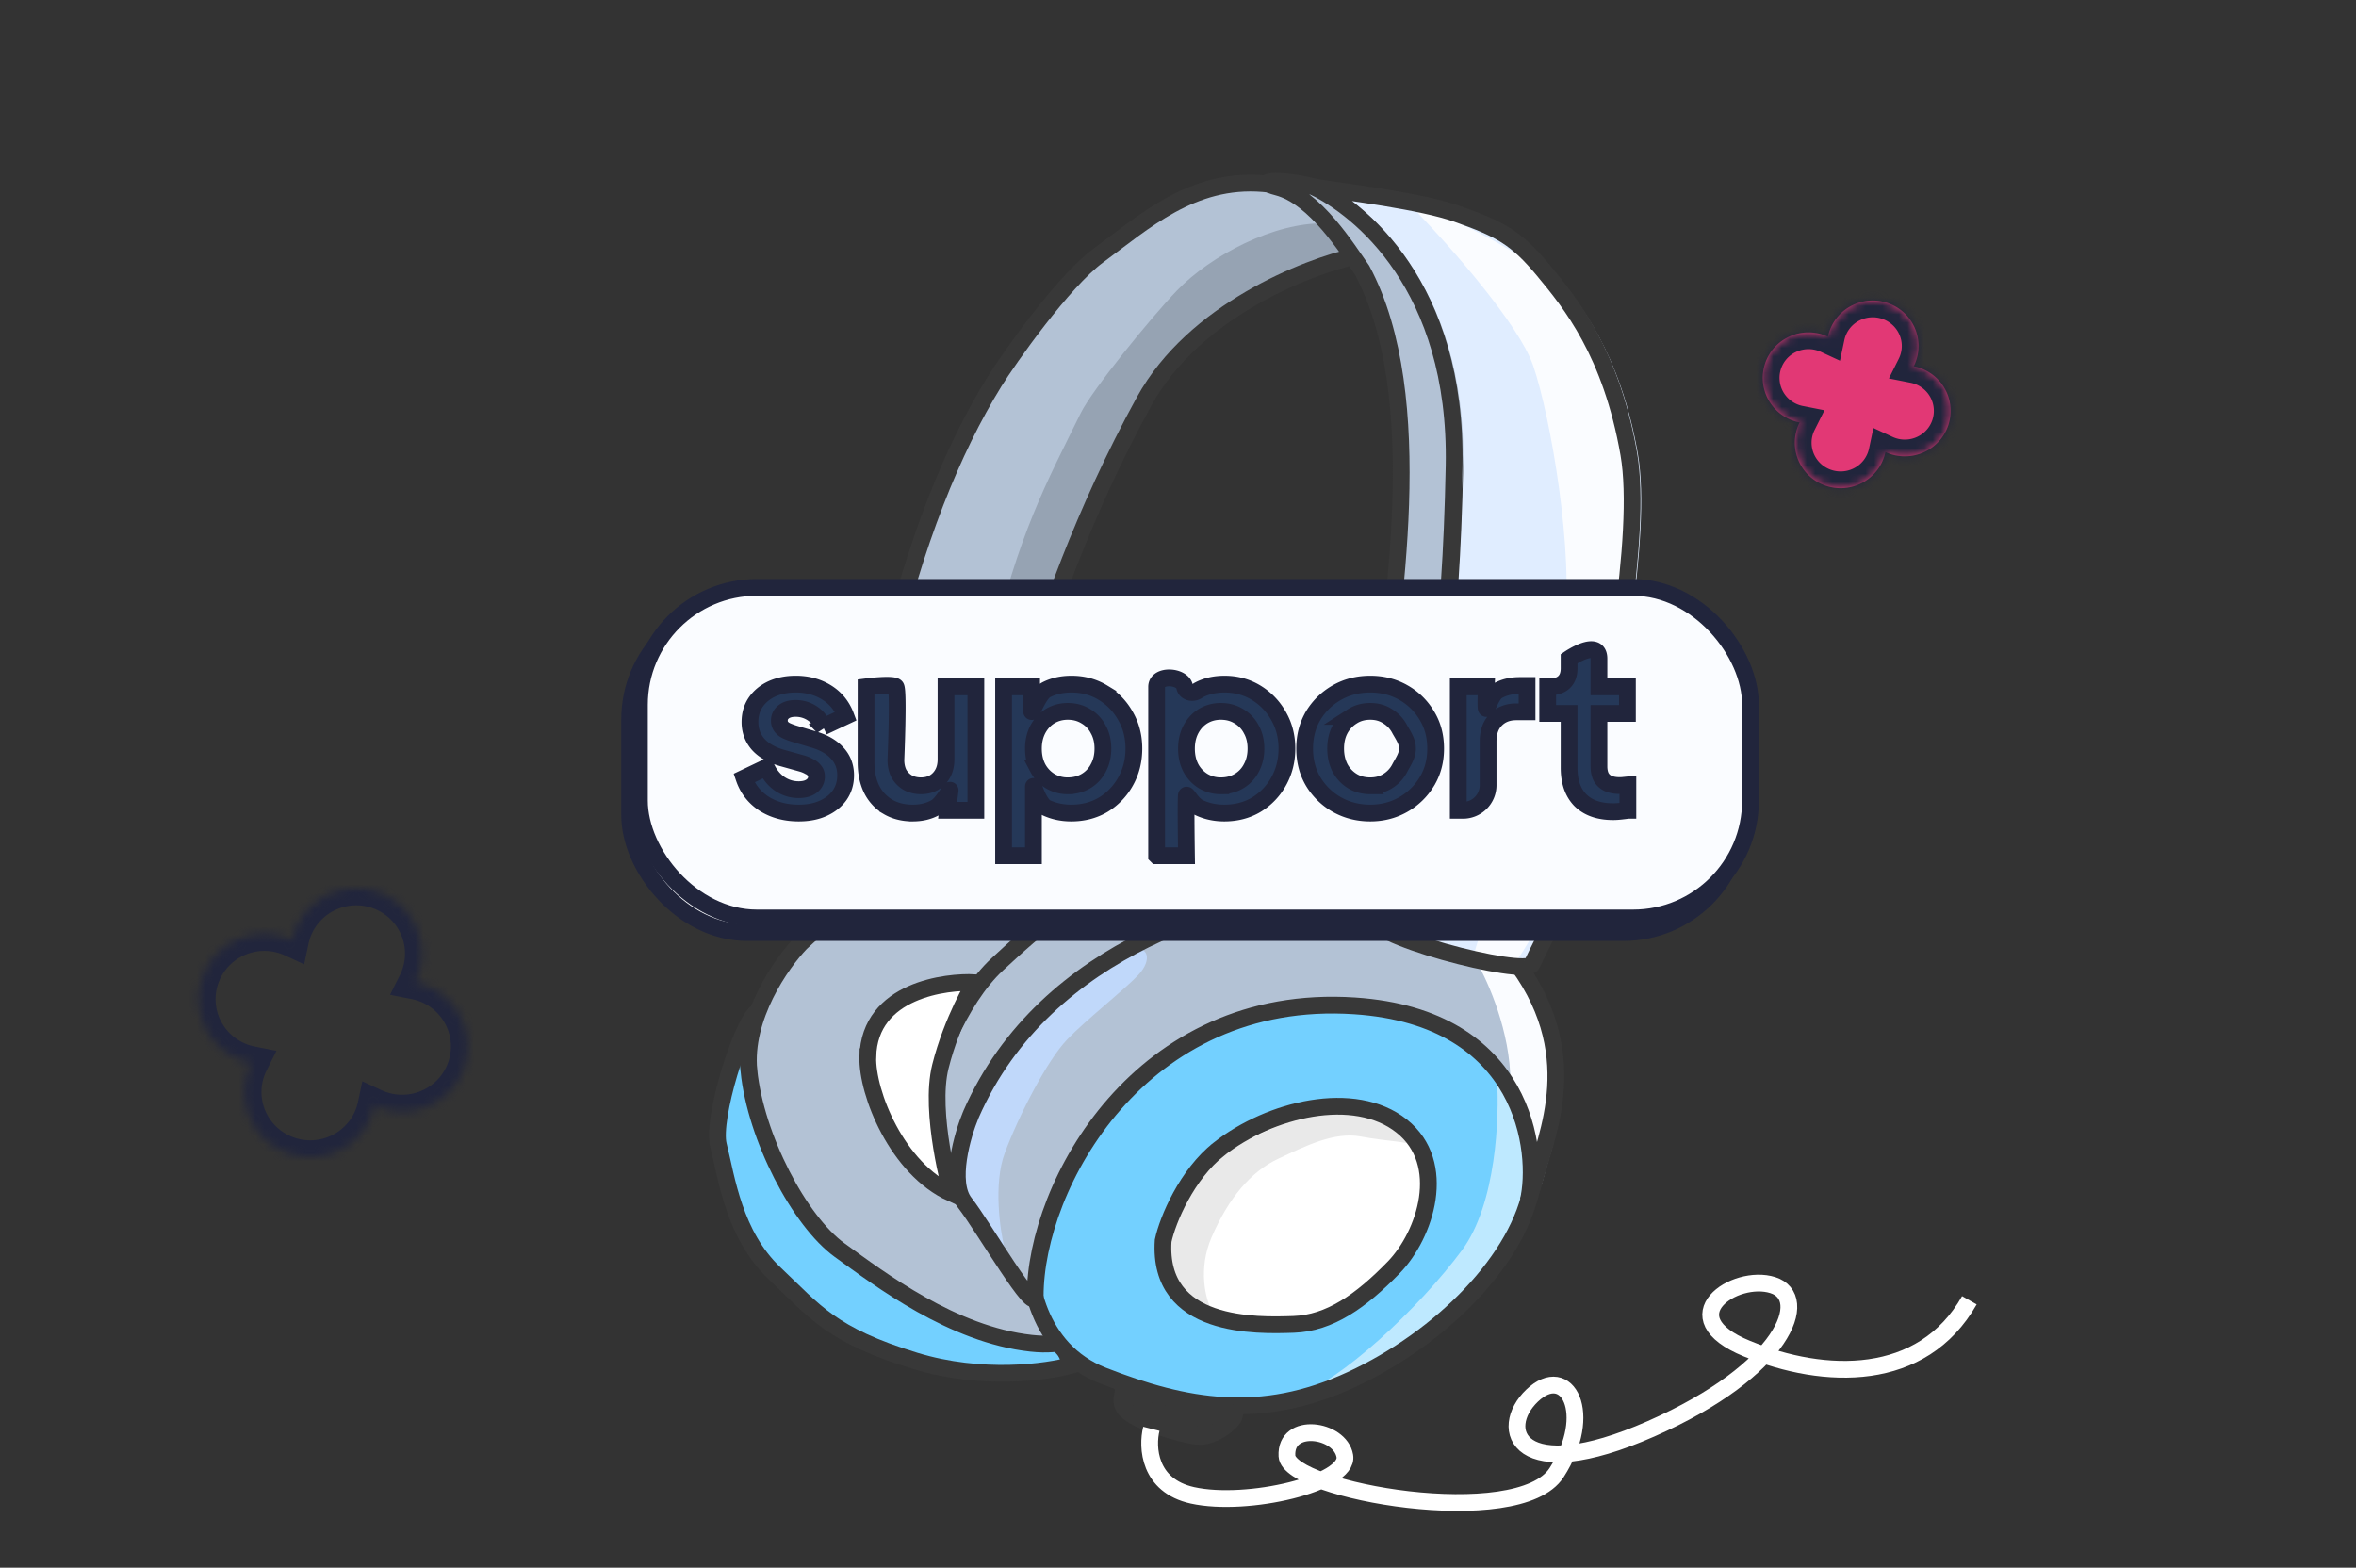 <svg width="281" height="187" fill="none" xmlns="http://www.w3.org/2000/svg"><rect width="100%" height="100%" fill="#333333" stroke="none"/><path d="M85.686 136.596c-.796-3.207 2.697-14.39 4.587-15.89l36.286 39.469 1.31 2.651c-2.935.845-10.794 1.926-18.753-.513-9.948-3.048-11.87-5.827-16.713-10.41-4.841-4.583-5.722-11.298-6.717-15.307Z" fill="#73D0FF" stroke="#383838" stroke-width="2"/><path d="M89.322 127.715c-.65-6.366 3.857-12.801 6.192-15.223 4.529-4.236 8.735-7.72 22.838-6.111 11.283 1.287 19.264 12.897 21.844 18.541l-8.461 28.815c.207 2.502-1.252 7.304-8.744 6.488-9.366-1.019-18.025-7.626-22.833-11.099-4.807-3.473-10.025-13.453-10.836-21.411Z" fill="#B3C2D5" stroke="#383838" stroke-width="2"/><path d="M110.789 132.233c-.051 3.402 2.468 7.915 3.735 9.746l4.767-7.953 29.538-21.924 18.956-4.818c1.027-1.11 1.356-3.723-5.538-5.291-8.617-1.96-16.136-.702-24.253 1.141-8.116 1.843-14.558 7.736-19.062 11.905-4.505 4.169-8.079 12.942-8.143 17.194Z" fill="#B3C2D5" stroke="#383838" stroke-width="2"/><path d="M131.549 164.08c-7.91-3.089-9.126-11.806-8.745-15.778 2.206-9.507 3.997-10.223 11.404-19.862 7.408-9.639 23.737-13.162 35.526-9.855 11.79 3.306 14.469 13.865 13.007 22.709-1.462 8.844-10.858 18.316-21.615 23.287-10.756 4.972-19.688 3.361-29.577-.501Z" fill="#73D0FF"/><path d="M174.384 149.105c4.067-5.506 4.468-15.878 4.159-20.376-.081-2.662 4.16 6.793 4.253 9.821.092 3.029-.648 6.609-3.143 10.555-2.496 3.947-7.303 9.27-12.665 12.758-4.289 2.79-10.045 4.221-12.386 4.589 5.176-1.561 14.697-10.463 19.782-17.347Z" fill="#BEE9FF"/><path d="M131.549 164.08c-7.91-3.089-9.126-11.806-8.745-15.778 2.206-9.507 3.997-10.223 11.404-19.862 7.408-9.639 23.737-13.162 35.526-9.855 11.79 3.306 14.469 13.865 13.007 22.709-1.462 8.844-10.858 18.316-21.615 23.287-10.756 4.972-19.688 3.361-29.577-.501Z" stroke="#383838" stroke-width="2"/><path d="M103.501 126.051c.209-8.031 9.476-9.013 12.762-8.841 0 0-2.709 4.453-4.099 9.989-1.39 5.535 1.318 15.141 1.318 15.141-6.466-2.918-10.095-11.93-9.981-16.289Z" fill="#fff" stroke="#383838" stroke-width="2"/><path d="M105.772 79.083c-2.103 9.056-3.483 22.098-3.269 28.012 4.493-2.238 12.964-1.916 17.394-.982-1.157-3.073.318-16.752 2.613-24.442 2.295-7.69 6.617-20.454 13.973-33.835 5.884-10.705 19.295-15.998 25.265-17.306-.86-2.644-4.28-8.071-11.087-8.626-8.508-.695-14.245 4.606-19.67 8.583-4.219 3.092-10.758 12.408-12.391 15.05-5.007 8.1-9.482 19.13-12.828 33.546Z" fill="#B3C2D5"/><path d="M118.121 77.976c-2.102 9.055-3.463 21.993-3.72 27.807 2.952 0 2.352-.643 5.401 0-.601-2.956 1.102-17.459 3.245-25.18 2.143-7.722 10.791-30.812 15.965-36.14 9.761-10.055 18.45-12.27 22.736-13.934-.421-2.551 1.005-3.763-3.741-3.884-5.932-.15-13.558 3.765-17.646 8.024-3.179 3.312-10.12 11.873-11.45 14.579-4.078 8.296-7.443 14.311-10.79 28.728Z" fill="#96A3B3"/><path d="M105.772 79.083c-2.103 9.056-3.483 22.098-3.269 28.012 4.493-2.238 12.964-1.917 17.394-.982-1.157-3.074.318-16.752 2.613-24.442 2.295-7.69 6.617-20.454 13.973-33.835 5.884-10.706 19.295-15.998 25.265-17.307-.86-2.644-4.28-8.07-11.087-8.626-8.508-.694-14.245 4.607-19.67 8.584-4.219 3.092-10.758 12.407-12.391 15.05-5.007 8.1-9.482 19.13-12.828 33.546Z" stroke="#383838" stroke-width="2"/><path d="M145.382 137.064c-3.823 3.006-6.117 8.421-6.653 10.933-.694 10.525 11.241 10.122 15.548 9.977l.019-.001c4.291-.145 8.023-2.77 11.938-6.8 3.775-3.884 6.567-12.394.934-16.863-5.633-4.469-15.706-2.027-21.786 2.754Z" fill="#fff"/><path d="M144.493 147.611c-1.634 3.786-.681 7.401 0 8.64.544 1.404-3.478-1.251-4.499-3.533-1.022-2.282-.086-7.522 1.021-9.55 1.107-2.028 2.639-4.818 7.406-7.015 4.767-2.198 7.916-4.056 13.875-3.126 5.958.93 6.469 4.14 6.128 3.634-.34-.506-2.979-.505-6.128-1.097-3.15-.591-6.619 1.137-9.854 2.659-3.234 1.521-5.906 4.654-7.949 9.388Z" fill="#E9E9E9"/><path d="M116.163 132.94c8.922-20.415 32.242-26.284 42.786-26.667 9.844 1.053 19.34 5.244 21.675 7.775 8.983 11.37 4.671 21.69 3.258 27.249a.122.122 0 0 1-.119.092c-1.004 0-1.739-.918-1.636-1.91.671-6.478-1.748-18.27-20.209-19.497-25.592-1.701-38.091 21.407-38.091 34.622 0 2.43-6.046-8.099-8.411-11.157-1.893-2.447-.29-8.025.747-10.507Z" fill="#B3C2D5"/><path d="M119.835 137.549c-1.363 3.672-.568 9.179 0 11.474.33 1.615-5.84-7.004-5.961-10.024-.122-3.019 3.893-9.904 6.812-14.977 2.92-5.074 11.921-10.146 14.111-10.75 2.19-.604 2.676 1.208.973 3.019-1.703 1.812-6.204 5.315-8.515 7.731-2.311 2.415-5.717 8.938-7.42 13.527Z" fill="#C0D8FA"/><path d="M180.148 129.051c0-5.943-2.668-11.977-4.002-14.251l5.481.605c.754.317 2.522 2.315 3.566 7.773 1.305 6.823.348 11.573 0 13.387s-2.522 7.428-2.522 3.628c0-3.041-1.682-8.695-2.523-11.142Z" fill="#FAFCFF"/><path d="M115.804 132.94c8.921-20.415 32.241-26.284 42.786-26.667 9.843 1.053 19.34 5.244 21.674 7.775 9.033 11.432 4.098 21.401 2.71 26.939l-.696 2.228c1.32-5.69-.245-21.873-20.719-23.233-25.593-1.701-38.092 21.407-38.092 34.622 0 2.43-6.045-8.099-8.411-11.157-1.892-2.447-.29-8.025.748-10.507Z" stroke="#383838" stroke-width="2"/><path d="m164.06 86.683 6.465 3.649c-4.23 12.896-6.255 18.518-7.111 19.544-1.336-1.044-4.112-3.667-4.521-5.81-.408-2.143 3.275-12.482 5.167-17.383ZM162.454 32.217c8.133 15.24 3.476 41.032 1.995 54.43l6.245 3.334c3.015-7.596 3.895-19.52 4.705-32.598.763-12.312-.092-17.513-5.873-26.836-6.019-9.709-22.817-9.67-17.172-8.221 4.516 1.158 8.354 7.422 10.1 9.891Z" fill="#B3C2D5" stroke="#383838" stroke-width="2"/><path d="M195.35 54.144c1.689 9.684-2.392 31.063-4.644 40.542l-18.974-4.613c.32-5.606 2.373-12.94 2.782-34.504.408-21.565-11.512-31.13-16.756-33.678 3.961.588 12.921 2.132 17.071 3.6 5.186 1.836 7.088 2.855 10.326 6.751 3.239 3.896 8.084 9.797 10.195 21.902ZM163.6 109.648c1.408-1.884 5.136-13.364 6.91-19.048 9.154 3.072 20.697 3.97 20.72 6.112.023 2.142-7.788 17.231-8.509 18.844-.721 1.612-20.881-3.553-19.121-5.908Z" fill="#E0EDFF"/><path d="M175.854 114.569c-.944-.188 4.875-13.628 7.903-20.326.546-1.214 3.724 0 5.45.622 1.38.497 1.301 2.336 1.09 3.193-2.877 5.322-8.793 16.074-9.447 16.511-.817.546-3.815.234-4.996 0ZM182.847 43.574c-1.691-4.886-9.867-14.145-13.744-18.164-.51-1.543 7.439 2.04 12.728 5.51 2.512 2.947 7.791 9.469 8.816 11.976 1.28 3.133 4.181 11.797 4.005 19.626-.141 6.264-3.583 23.698-5.286 31.631l-6.519-1.252c.822-3.236 2.713-11.4 3.7-18.165 1.233-8.456-1.586-25.054-3.7-31.162Z" fill="#FAFCFF"/><path d="M194.266 54.144c1.689 9.684-2.392 31.063-4.643 40.542l-18.974-4.613c.32-5.606 2.373-12.94 2.781-34.504.409-21.565-11.443-30.697-16.687-33.245 3.962.589 12.853 1.7 17.002 3.168 5.187 1.835 7.089 2.854 10.327 6.75 3.238 3.896 8.083 9.797 10.194 21.902Z" stroke="#383838" stroke-width="2"/><path d="M163.6 109.089c1.408-1.884 5.136-13.364 6.91-19.047 9.154 3.071 20.697 3.97 20.72 6.111.023 2.142-7.788 17.232-8.509 18.844-.721 1.612-20.881-3.553-19.121-5.908ZM145.382 137.064c-3.823 3.006-6.117 8.421-6.653 10.933-.694 10.525 11.241 10.122 15.548 9.977l.019-.001c4.291-.145 8.023-2.77 11.938-6.8 3.775-3.884 6.567-12.394.934-16.863-5.633-4.469-15.706-2.027-21.786 2.754Z" stroke="#383838" stroke-width="2"/><path d="M135.741 169.177c-2.999-1.504-1.527-2.55-1.831-3.693 4.494 1.034 13.347 2.931 13.347 3.214 0 .737-1.923 2.357-3.828 2.623-1.361.19-6.125-1.36-7.688-2.144Z" fill="#383838"/><path d="M135.741 169.177c-2.999-1.504-1.527-2.55-1.831-3.693 4.494 1.034 13.347 2.931 13.347 3.214 0 .737-1.923 2.357-3.828 2.623m-7.688-2.144c1.563.784 6.327 2.334 7.688 2.144m-7.688-2.144 7.688 2.144" stroke="#383838" stroke-width="2"/><path d="M137.323 170.428c-.545 2.164-.327 6.782 4.905 7.936 6.541 1.444 18.714-1.442 18.169-4.689-.545-3.247-7.139-4.163-6.904 0 .234 4.163 27.616 9.019 32.158 1.984 4.542-7.035 1.272-13.168-2.907-9.2-4.179 3.969-1.817 11.003 14.171 3.969 15.988-7.035 19.077-15.693 14.535-17.136-4.542-1.444-12.355 3.788-3.089 7.576s20.894 4.149 26.526-5.772" stroke="#fff" stroke-width="2"/><mask id="a" fill="#fff"><path fill-rule="evenodd" clip-rule="evenodd" d="M49.504 110.328a7.698 7.698 0 0 1-.02 6.881 7.794 7.794 0 0 1 5.494 4.193c1.902 3.847.303 8.496-3.572 10.384a7.848 7.848 0 0 1-6.754.064 7.752 7.752 0 0 1-4.206 5.372c-3.875 1.889-8.557.301-10.46-3.546a7.698 7.698 0 0 1 .021-6.88 7.796 7.796 0 0 1-5.494-4.193c-1.902-3.847-.303-8.496 3.572-10.385a7.85 7.85 0 0 1 6.754-.063 7.754 7.754 0 0 1 4.206-5.373c3.874-1.889 8.557-.301 10.459 3.546Z"/></mask><path d="m49.483 117.209-1.788-.896-1.177 2.349 2.577.509.388-1.962Zm.02-6.881-1.792.887 1.793-.887Zm5.475 11.074-1.793.886 1.793-.886Zm-3.572 10.384.876 1.798-.876-1.798Zm-6.754.064.84-1.815-2.276-1.055-.52 2.455 1.956.415Zm-4.206 5.372.876 1.798-.876-1.798Zm-10.46-3.546-1.792.886 1.793-.886Zm.021-6.88 1.788.895 1.177-2.348-2.577-.509-.388 1.962Zm-5.494-4.193-1.793.887 1.793-.887Zm3.572-10.385-.876-1.797.876 1.797Zm6.754-.063-.841 1.814 2.277 1.056.52-2.456-1.956-.414Zm4.206-5.373.876 1.798-.876-1.798Zm12.226 11.323a9.698 9.698 0 0 0 .026-8.663l-3.586 1.773a5.697 5.697 0 0 1-.016 5.098l3.576 1.792Zm5.5 2.41a9.794 9.794 0 0 0-6.9-5.268l-.776 3.924a5.794 5.794 0 0 1 4.09 3.117l3.586-1.773Zm-4.489 13.069c4.865-2.37 6.886-8.22 4.49-13.069l-3.587 1.773c1.407 2.845.23 6.294-2.655 7.701l1.752 3.595Zm-8.472.08a9.85 9.85 0 0 0 8.472-.08l-1.752-3.595a5.852 5.852 0 0 1-5.037.046l-1.683 3.629Zm-1.115-2.229a5.752 5.752 0 0 1-3.125 3.989l1.752 3.596a9.755 9.755 0 0 0 5.286-6.755l-3.913-.83Zm-3.125 3.989c-2.893 1.41-6.38.219-7.79-2.635l-3.586 1.773c2.393 4.841 8.272 6.825 13.128 4.458l-1.752-3.596Zm-7.79-2.635a5.698 5.698 0 0 1 .015-5.098L28.22 125.9a9.698 9.698 0 0 0-.025 8.662l3.586-1.773Zm-9.06-9.299a9.797 9.797 0 0 0 6.899 5.268l.776-3.924a5.799 5.799 0 0 1-4.09-3.117l-3.585 1.773Zm4.489-13.069c-4.864 2.37-6.886 8.22-4.489 13.069l3.586-1.773c-1.407-2.846-.23-6.295 2.655-7.701l-1.752-3.595Zm8.47-.081a9.852 9.852 0 0 0-8.47.081l1.752 3.595a5.854 5.854 0 0 1 5.037-.047l1.682-3.629Zm2.49-5.356a9.754 9.754 0 0 0-5.287 6.756l3.913.829a5.752 5.752 0 0 1 3.126-3.989l-1.753-3.596Zm13.128 4.458c-2.393-4.841-8.272-6.825-13.129-4.458l1.753 3.596c2.893-1.41 6.38-.219 7.79 2.635l3.586-1.773Z" fill="#21253C" mask="url(#a)"/><mask id="b" fill="#fff"><path fill-rule="evenodd" clip-rule="evenodd" d="M228.267 38.88a5.38 5.38 0 0 1-.014 4.81 5.448 5.448 0 0 1 3.841 2.93c1.329 2.689.211 5.938-2.497 7.258a5.487 5.487 0 0 1-4.721.044 5.422 5.422 0 0 1-2.939 3.755c-2.708 1.32-5.981.21-7.311-2.48a5.384 5.384 0 0 1 .014-4.807 5.45 5.45 0 0 1-3.84-2.93c-1.329-2.69-.211-5.94 2.497-7.259a5.489 5.489 0 0 1 4.721-.044 5.418 5.418 0 0 1 2.939-3.756c2.708-1.32 5.981-.21 7.31 2.48Z"/></mask><path fill-rule="evenodd" clip-rule="evenodd" d="M228.267 38.88a5.38 5.38 0 0 1-.014 4.81 5.448 5.448 0 0 1 3.841 2.93c1.329 2.689.211 5.938-2.497 7.258a5.487 5.487 0 0 1-4.721.044 5.422 5.422 0 0 1-2.939 3.755c-2.708 1.32-5.981.21-7.311-2.48a5.384 5.384 0 0 1 .014-4.807 5.45 5.45 0 0 1-3.84-2.93c-1.329-2.69-.211-5.94 2.497-7.259a5.489 5.489 0 0 1 4.721-.044 5.418 5.418 0 0 1 2.939-3.756c2.708-1.32 5.981-.21 7.31 2.48Z" fill="#E23875"/><path d="m228.253 43.69-1.788-.896-1.177 2.348 2.577.51.388-1.962Zm.014-4.81 1.793-.886-1.793.886Zm3.827 7.74-1.793.886 1.793-.886Zm-2.497 7.258-.876-1.798.876 1.798Zm-4.721.044.841-1.814-2.277-1.055-.521 2.454 1.957.415Zm-2.939 3.755.876 1.797-.876-1.797Zm-7.311-2.48-1.793.887 1.793-.886Zm.014-4.807 1.789.895 1.175-2.348-2.576-.51-.388 1.963Zm-3.84-2.93 1.793-.887-1.793.886Zm2.497-7.259.876 1.798-.876-1.798Zm4.721-.044-.841 1.814 2.277 1.055.52-2.455-1.956-.414Zm2.939-3.756-.876-1.797.876 1.797Zm9.084 8.184a7.378 7.378 0 0 0 .019-6.591l-3.585 1.773c.49.991.453 2.102-.01 3.026l3.576 1.793Zm3.845 1.148a7.446 7.446 0 0 0-5.245-4.005l-.776 3.923a3.449 3.449 0 0 1 2.436 1.855l3.585-1.773Zm-3.413 9.943c3.698-1.802 5.238-6.252 3.413-9.943l-3.585 1.773a3.407 3.407 0 0 1-1.58 4.574l1.752 3.596Zm-6.438.06a7.486 7.486 0 0 0 6.438-.06l-1.752-3.596a3.488 3.488 0 0 1-3.004.028l-1.682 3.629Zm-1.116-2.229a3.42 3.42 0 0 1-1.858 2.372l1.752 3.595a7.418 7.418 0 0 0 4.019-5.136l-3.913-.83Zm-1.858 2.372c-1.727.841-3.804.128-4.642-1.568l-3.586 1.773c1.821 3.682 6.29 5.189 9.98 3.39l-1.752-3.595Zm-4.642-1.568a3.38 3.38 0 0 1 .01-3.026l-3.577-1.791a7.381 7.381 0 0 0-.019 6.59l3.586-1.773Zm-7.411-5.965a7.446 7.446 0 0 0 5.244 4.006l.776-3.924a3.45 3.45 0 0 1-2.435-1.855l-3.585 1.773Zm3.413-9.943c-3.698 1.802-5.238 6.252-3.413 9.943l3.585-1.773a3.407 3.407 0 0 1 1.58-4.574l-1.752-3.596Zm6.438-.061a7.488 7.488 0 0 0-6.438.061L214.173 42a3.489 3.489 0 0 1 3.004-.028l1.682-3.63Zm1.222-3.738a7.418 7.418 0 0 0-4.02 5.138l3.913.83a3.42 3.42 0 0 1 1.859-2.373l-1.752-3.595Zm9.979 3.39c-1.82-3.682-6.289-5.189-9.979-3.39l1.752 3.595c1.727-.841 3.803-.128 4.642 1.568l3.585-1.773Z" fill="#21253C" mask="url(#b)"/><rect x="75.098" y="71.81" width="132.519" height="39.429" rx="14" fill="#FAFCFF" stroke="#21253C" stroke-width="2"/><rect x="76.264" y="70.066" width="132.519" height="39.429" rx="14" fill="#FAFCFF" stroke="#21253C" stroke-width="2"/><path d="M192.391 96.817c-1.666 0-2.961-.45-3.885-1.353-.906-.92-1.359-2.21-1.359-3.871v-6.497h-2.553v-3.167h.271c.725 0 1.286-.19 1.685-.569.398-.379.597-.93.597-1.651v-1.137s3.559-2.439 3.559 0v3.357h3.396v3.167h-3.396v6.307c0 .487.082.903.245 1.245.181.343.453.605.815.785.38.181.86.271 1.44.271.127 0 .272-.009.435-.027l.516-.054v3.032a28.7 28.7 0 0 1-.87.108 8.196 8.196 0 0 1-.896.054ZM173.928 96.655V81.928h3.341s-.098 2.459 0 2.575c.099.117.607-1.654 1.332-2.087.742-.433 1.63-.65 2.662-.65h.869v3.14h-1.277c-1.014 0-1.829.316-2.445.948-.615.613-.923 1.48-.923 2.599v5.202a3 3 0 0 1-3 3h-.559ZM163.432 96.98c-1.449 0-2.771-.334-3.967-1.002a7.73 7.73 0 0 1-2.825-2.734c-.688-1.155-1.033-2.472-1.033-3.952s.345-2.797 1.033-3.953a7.729 7.729 0 0 1 2.825-2.734c1.177-.667 2.5-1.001 3.967-1.001 1.449 0 2.762.334 3.939 1.001a7.52 7.52 0 0 1 2.798 2.734c.707 1.137 1.06 2.455 1.06 3.953 0 1.48-.353 2.797-1.06 3.952a7.73 7.73 0 0 1-2.825 2.734c-1.177.668-2.482 1.002-3.912 1.002Zm0-3.249c.797 0 1.494-.19 2.092-.568a3.903 3.903 0 0 0 1.439-1.57c.363-.686.907-1.453.907-2.301 0-.867-.544-1.624-.907-2.274a3.902 3.902 0 0 0-1.439-1.57c-.598-.397-1.295-.596-2.092-.596-.815 0-1.531.199-2.147.596a4.107 4.107 0 0 0-1.467 1.57c-.344.65-.516 1.407-.516 2.274 0 .848.172 1.615.516 2.3a4.108 4.108 0 0 0 1.467 1.57c.616.38 1.332.57 2.147.57ZM137.951 102.069v-20.14c0-1.533 3.113-1.32 3.342 0 .117.672.993.857 1.551.464.06-.043.122-.08.187-.113.87-.45 1.875-.676 3.016-.676 1.395 0 2.653.343 3.776 1.028a7.504 7.504 0 0 1 2.663 2.761c.67 1.156 1.005 2.455 1.005 3.899 0 1.425-.326 2.725-.978 3.898a7.45 7.45 0 0 1-2.662 2.788c-1.123.668-2.4 1.002-3.831 1.002-1.069 0-2.056-.208-2.961-.623-.888-.433-1.442-1.618-1.549-1.51-.107.109 0 7.222 0 7.222h-3.559Zm7.661-8.338c.815 0 1.54-.19 2.174-.568a3.84 3.84 0 0 0 1.467-1.57c.362-.668.543-1.435.543-2.301 0-.867-.181-1.625-.543-2.274a3.84 3.84 0 0 0-1.467-1.57c-.634-.397-1.359-.596-2.174-.596-.778 0-1.485.19-2.119.569-.615.378-1.104.91-1.467 1.597-.344.667-.516 1.425-.516 2.274 0 .866.172 1.633.516 2.3a4.108 4.108 0 0 0 1.467 1.57 4.053 4.053 0 0 0 2.119.57ZM119.697 102.069v-20.14h3.342v2.923c0 .302.869-2.138 1.739-2.572.869-.45 1.874-.676 3.015-.676 1.395 0 2.654.343 3.776 1.028a7.504 7.504 0 0 1 2.663 2.762c.67 1.155 1.005 2.454 1.005 3.898 0 1.425-.326 2.725-.978 3.898a7.442 7.442 0 0 1-2.662 2.788c-1.123.668-2.4 1.002-3.831 1.002-1.069 0-2.056-.208-2.961-.623-.888-.433-1.549-2.72-1.549-2.544v8.256h-3.559Zm7.661-8.338c.816 0 1.54-.19 2.174-.568a3.839 3.839 0 0 0 1.467-1.57c.362-.668.543-1.435.543-2.301 0-.867-.181-1.624-.543-2.274a3.84 3.84 0 0 0-1.467-1.57c-.634-.397-1.358-.596-2.174-.596-.778 0-1.485.19-2.119.569-.615.379-1.104.911-1.467 1.597-.344.668-.516 1.426-.516 2.274 0 .866.172 1.633.516 2.3a4.107 4.107 0 0 0 1.467 1.57 4.053 4.053 0 0 0 2.119.57ZM108.864 96.98c-1.141 0-2.137-.253-2.988-.758a5.074 5.074 0 0 1-1.929-2.112c-.435-.902-.652-1.958-.652-3.167v-9.015s3.206-.42 3.559 0c.353.42 0 8.717 0 8.717 0 .614.118 1.155.353 1.624.254.451.607.813 1.06 1.083.47.253.996.38 1.575.38.58 0 1.096-.127 1.549-.38.453-.27.806-.64 1.059-1.11.254-.469.381-1.028.381-1.678v-8.636h3.559v14.727h-3.369l.299-2.382c0-.183-.915 1.579-1.712 2.03-.779.451-1.693.677-2.744.677ZM95.262 96.98c-1.575 0-2.952-.37-4.13-1.11-1.158-.758-1.955-1.778-2.39-3.06l2.663-1.271c.38.83.905 1.48 1.575 1.949.689.469 1.45.704 2.282.704.652 0 1.169-.145 1.549-.434.38-.288.57-.667.57-1.137 0-.288-.081-.523-.244-.703a1.573 1.573 0 0 0-.625-.488 3.936 3.936 0 0 0-.842-.352l-2.418-.676c-1.25-.361-2.2-.912-2.853-1.652-.633-.74-.95-1.615-.95-2.626 0-.902.226-1.687.679-2.355.47-.685 1.114-1.218 1.929-1.597.833-.379 1.784-.568 2.852-.568 1.395 0 2.626.334 3.695 1.001 1.069.668 1.829 1.606 2.282 2.816l-2.717 1.272a3.266 3.266 0 0 0-1.277-1.597 3.552 3.552 0 0 0-2.01-.596c-.598 0-1.069.136-1.413.406-.344.271-.516.623-.516 1.056 0 .27.073.505.218.704.144.199.344.36.597.487.272.126.58.244.924.352l2.363.704c1.214.36 2.147.902 2.799 1.624.67.722 1.005 1.606 1.005 2.653 0 .884-.236 1.67-.706 2.355-.471.668-1.123 1.191-1.957 1.57-.833.38-1.81.569-2.934.569Z" fill="#253858" stroke="#21253C" stroke-width="2" stroke-linecap="round"/></svg>